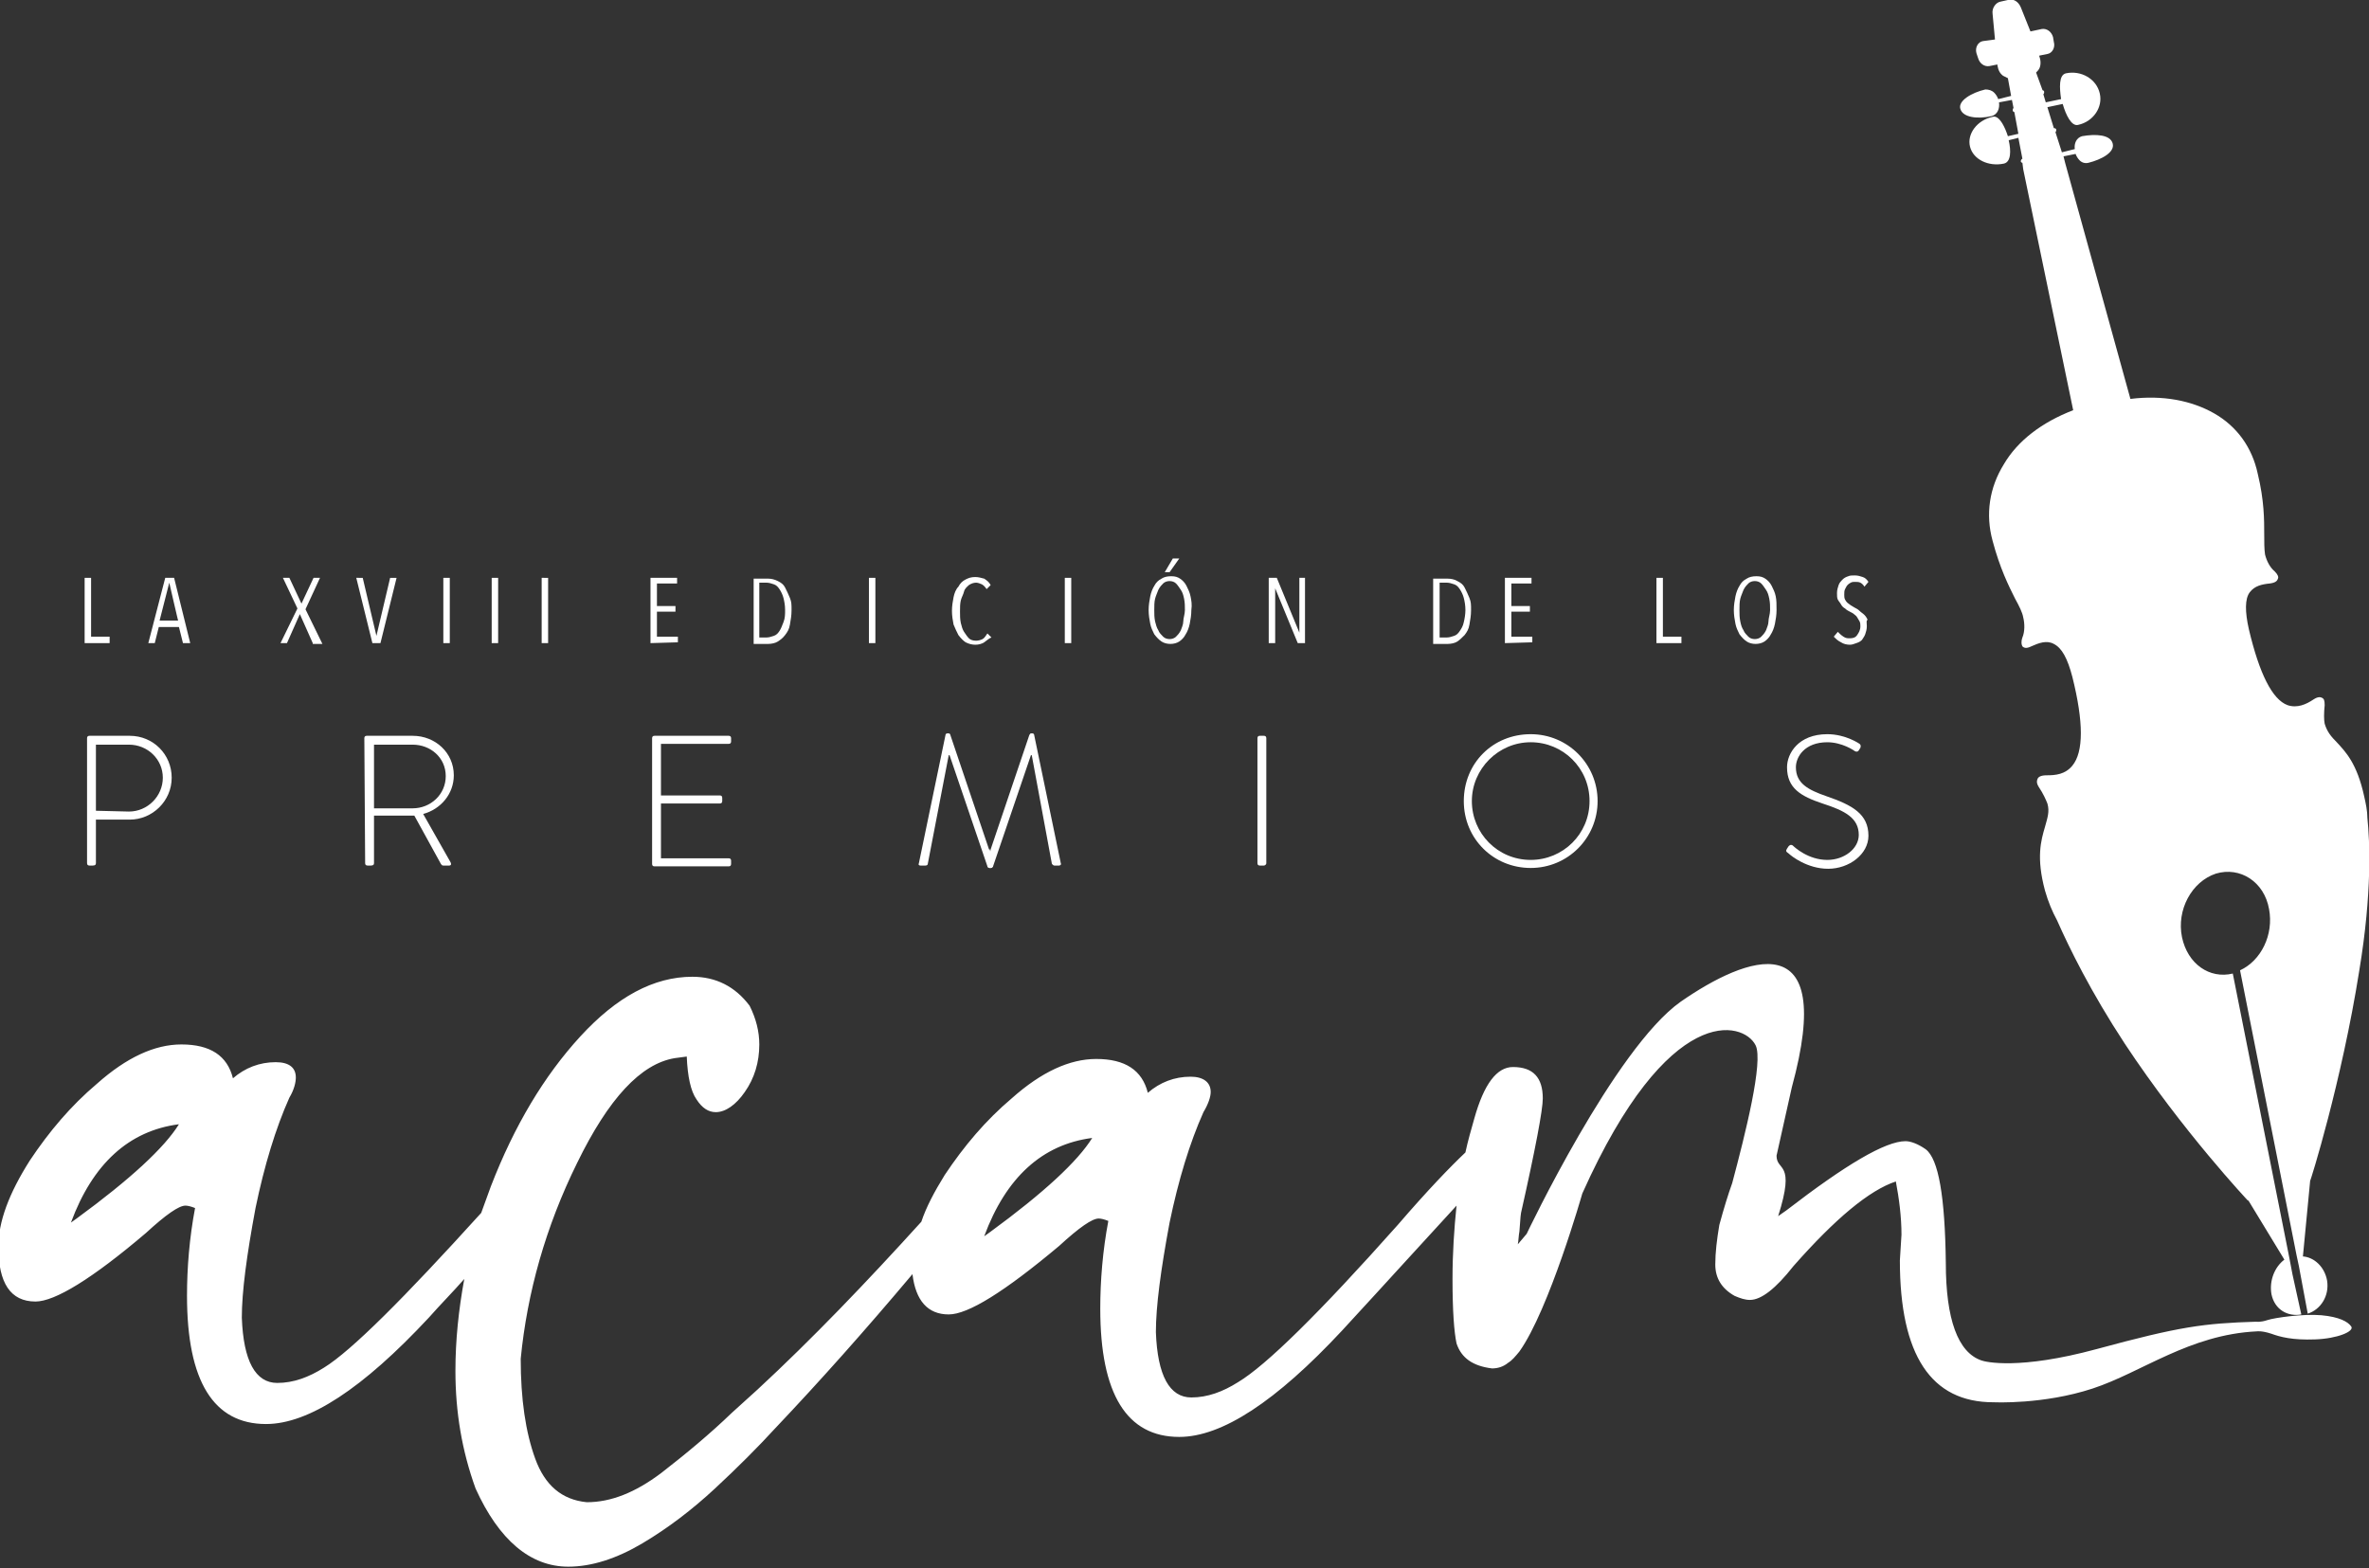 <?xml version="1.0" encoding="utf-8"?>
<!-- Generator: Adobe Illustrator 27.3.1, SVG Export Plug-In . SVG Version: 6.00 Build 0)  -->
<svg version="1.1" id="Capa_2_00000164476659853533546880000001005569767009033139_"
	 xmlns="http://www.w3.org/2000/svg" xmlns:xlink="http://www.w3.org/1999/xlink" x="0px" y="0px" viewBox="0 0 293.9 194.6"
	 style="enable-background:new 0 0 293.9 194.6;" xml:space="preserve">
<rect x="0" y="0" width="293.9" height="194.6" fill="#333333" stroke="none"/>
<style type="text/css">
	.st0{fill:#FFFFFF;}
</style>
<g id="Layer_1">
	<path class="st0" d="M291.7,164.6c-0.4-0.6-1.5-1.2-3.7-1.4s-5.8,0.3-6.7,0.6c-0.9,0.3-1.4,0.2-1.4,0.2c-6.5,0.2-9.5,0.6-19.8,3.4
		c-9.6,2.6-13.8,1.6-14.3,1.4c-2.9-1-4.4-5.1-4.4-12.1c-0.1-8.2-0.9-12.9-2.5-14.1c-1-0.7-1.9-1-2.5-1c-2.5,0-7.4,2.9-14.8,8.6
		l-1,0.7c2.2-6.9-0.2-5.5-0.2-7.5l1.9-8.5c5.6-20.5-5.6-16.3-13.8-10.6c-8.2,5.8-19.1,28.8-19.1,28.8l-1.1,1.3
		c0.1-0.5,0.1-1.1,0.2-1.6c0.1-1,0.1-1.7,0.2-2.3c1.8-8,2.7-12.8,2.7-14.2c0-2.6-1.2-3.9-3.7-3.9c-2,0-3.6,2.1-4.8,6.4
		c-0.4,1.4-0.8,2.8-1.1,4.2c-1.9,1.8-4.7,4.7-8.4,9c-9.7,10.9-16.3,17.4-19.8,19.5c-1.9,1.2-3.8,1.9-5.8,1.9c-2.7,0-4.2-2.7-4.4-8.1
		c0-3.2,0.6-7.7,1.7-13.6c1.1-5.3,2.5-9.9,4.2-13.7c0.6-1,0.9-1.9,0.9-2.5c0-1.2-0.9-1.9-2.5-1.9c-2,0-3.8,0.7-5.3,2
		c-0.7-2.8-2.8-4.2-6.4-4.2c-3.3,0-6.8,1.6-10.5,4.9c-3.2,2.7-5.9,5.9-8.3,9.5c-1.3,2.1-2.3,4-2.9,5.8c-6.8,7.5-13.5,14.5-20.3,20.8
		c-1,0.9-2.1,1.9-3.2,2.9c-2.7,2.6-5.7,5.1-8.8,7.5c-3.2,2.4-6.2,3.6-9.2,3.6c-3.1-0.3-5.2-2.1-6.4-5.4c-1.2-3.3-1.8-7.4-1.8-12.4
		c0.8-8.2,3.1-16.4,7-24.3c3.9-8,7.9-12.3,12.1-13l1.5-0.2c0.1,2.5,0.5,4.3,1.2,5.3c0.7,1.1,1.5,1.6,2.4,1.6c1.2,0,2.5-0.9,3.6-2.5
		c1.2-1.7,1.8-3.7,1.8-5.9c0-1.6-0.4-3.2-1.2-4.8c-1.8-2.4-4.2-3.6-7.1-3.6c-4.8,0-9.4,2.5-13.9,7.4c-4.5,4.9-8.2,11.1-11.1,18.6
		c-0.4,1.1-0.8,2.2-1.2,3.3c-9.6,10.6-16.1,17.1-19.5,19.2c-1.9,1.2-3.8,1.9-5.8,1.9c-2.7,0-4.2-2.7-4.4-8.1c0-3.2,0.6-7.7,1.7-13.6
		c1.1-5.3,2.5-9.9,4.2-13.7c0.6-1,0.8-1.9,0.8-2.5c0-1.2-0.8-1.9-2.5-1.9c-2,0-3.8,0.7-5.3,2c-0.7-2.8-2.8-4.2-6.4-4.2
		c-3.3,0-6.8,1.6-10.5,4.9c-3.2,2.7-5.9,5.9-8.3,9.5c-2.6,4.1-3.9,7.6-3.9,10.7c0,4.5,1.5,6.8,4.6,6.8c2.4,0,7-2.8,13.7-8.5
		c2.5-2.3,4.1-3.4,4.9-3.4c0.3,0,0.7,0.1,1.2,0.3c-0.7,3.7-1,7.4-1,10.9c0,10.6,3.3,15.9,9.8,15.9c5.3,0,12-4.4,20.2-13.2
		c1.5-1.7,3-3.2,4.4-4.8c-0.7,3.8-1.1,7.6-1.1,11.4c0,5.1,0.8,9.9,2.5,14.6c2.9,6.4,6.8,9.7,11.5,9.7c2.9,0,6-1,9.2-2.9
		s6.2-4.2,9-6.8c2.8-2.6,5.3-5.1,7.5-7.5c5.5-5.8,11.2-12.2,17-19.1c0.4,3.3,1.9,5,4.5,5c2.4,0,6.9-2.8,13.7-8.5
		c2.5-2.3,4.1-3.4,4.9-3.4c0.3,0,0.7,0.1,1.2,0.3c-0.7,3.7-1,7.4-1,10.9c0,10.6,3.3,15.9,9.8,15.9c5.3,0,12-4.4,20.2-13.2
		c5.9-6.4,10.6-11.6,14.2-15.5c-0.3,2.9-0.5,5.9-0.5,9.1c0,4,0.2,6.6,0.5,8c0.6,1.8,2,2.8,4.4,3.1c0.7,0,1.4-0.2,2-0.7l0,0l0,0
		c0.5-0.3,0.9-0.8,1.4-1.4c3.7-5.2,7.8-19.6,7.8-19.6c10.7-23.9,20-21.4,21.5-18.4c1,2-1.3,11.1-2.9,17.1c-0.5,1.4-1,3-1.6,5.2
		c-0.3,1.8-0.5,3.4-0.5,4.9c0,1.7,0.8,3,2.4,3.9c0.7,0.3,1.3,0.5,1.9,0.5c1.4,0,3.2-1.4,5.4-4.2c5.2-5.9,9.4-9.4,12.7-10.5
		c0.4,2.1,0.7,4.4,0.7,6.6l-0.2,3.2c0,11.8,3.9,17.6,11.6,17.6c0,0,0,0,0.1,0l0,0c0,0,6.1,0.3,12.2-1.7s12-6.7,20.4-7.1
		c0,0,0.6-0.1,1.8,0.3c1.1,0.4,2.6,0.8,5.4,0.7S292.1,165.2,291.7,164.6L291.7,164.6z M9.5,151.2l-0.7,0.5
		c2.7-7.3,7.2-11.4,13.4-12.2C20.4,142.4,16.2,146.3,9.5,151.2L9.5,151.2z M122.8,152.9l-0.7,0.5c2.7-7.3,7.2-11.4,13.4-12.2
		C133.7,144.1,129.5,148,122.8,152.9L122.8,152.9z"/>
	<path class="st0" d="M10.8,91.6c0-0.2,0.1-0.3,0.3-0.3h5c2.9,0,5.2,2.3,5.2,5.2s-2.4,5.2-5.2,5.2h-4.2v5.4c0,0.2-0.1,0.3-0.4,0.3
		h-0.4c-0.2,0-0.3-0.1-0.3-0.3L10.8,91.6L10.8,91.6z M16,100.7c2.3,0,4.2-1.9,4.2-4.2s-1.9-4.1-4.2-4.1h-4.1v8.2L16,100.7L16,100.7z
		"/>
	<path class="st0" d="M45.2,91.6c0-0.2,0.1-0.3,0.3-0.3h5.7c2.8,0,5.1,2.1,5.1,4.9c0,2.3-1.6,4.2-3.8,4.8l3.4,6
		c0.1,0.2,0.1,0.4-0.2,0.4h-0.7c-0.2,0-0.2-0.1-0.3-0.2l-3.3-6c-0.3,0-0.5,0-0.8,0h-4.2v5.9c0,0.2-0.1,0.3-0.4,0.3h-0.4
		c-0.2,0-0.3-0.1-0.3-0.3L45.2,91.6L45.2,91.6z M51.2,100.3c2.2,0,4.1-1.7,4.1-4s-1.9-3.9-4.1-3.9h-4.8v7.9
		C46.3,100.3,51.2,100.3,51.2,100.3z"/>
	<path class="st0" d="M80.9,91.6c0-0.2,0.1-0.3,0.3-0.3h9.2c0.2,0,0.3,0.1,0.3,0.3V92c0,0.2-0.1,0.3-0.3,0.3H82v6.4h7.3
		c0.2,0,0.3,0.1,0.3,0.3v0.4c0,0.2-0.1,0.3-0.3,0.3H82v6.8h8.4c0.2,0,0.3,0.1,0.3,0.3v0.4c0,0.2-0.1,0.3-0.3,0.3h-9.2
		c-0.2,0-0.3-0.1-0.3-0.3V91.6L80.9,91.6z"/>
	<path class="st0" d="M122.9,105.4L122.9,105.4l4.8-14.2c0.1-0.1,0.1-0.2,0.2-0.2h0.2c0.1,0,0.2,0.1,0.2,0.2l3.3,15.9
		c0.1,0.2-0.1,0.3-0.2,0.3h-0.6c-0.1,0-0.2-0.1-0.3-0.2L128,93.7h-0.1l-4.7,13.8c-0.1,0.1-0.2,0.2-0.3,0.2h-0.1
		c-0.1,0-0.2,0-0.3-0.2"/>
	<path class="st0" d="M123.2,107.5c-0.1,0.2-0.2,0.2-0.3,0.2h-0.1c-0.1,0-0.3-0.1-0.3-0.2l-4.7-13.8h-0.1l-2.6,13.5
		c0,0.1-0.1,0.2-0.3,0.2h-0.6c-0.2,0-0.3-0.1-0.2-0.3l3.3-15.9c0-0.1,0.1-0.2,0.2-0.2h0.2c0.1,0,0.2,0.1,0.2,0.2l4.8,14.2h0.1"/>
	<path class="st0" d="M156,91.6c0-0.2,0.1-0.3,0.3-0.3h0.5c0.2,0,0.3,0.1,0.3,0.3v15.5c0,0.2-0.2,0.3-0.3,0.3h-0.5
		c-0.2,0-0.3-0.1-0.3-0.3L156,91.6L156,91.6z"/>
	<path class="st0" d="M189.9,91.1c4.6,0,8.3,3.7,8.3,8.3s-3.7,8.3-8.3,8.3s-8.3-3.6-8.3-8.3S185.2,91.1,189.9,91.1L189.9,91.1z
		 M189.9,106.7c4,0,7.3-3.2,7.3-7.3s-3.3-7.3-7.3-7.3s-7.3,3.3-7.3,7.3S185.8,106.7,189.9,106.7z"/>
	<path class="st0" d="M221.7,105.3l0.2-0.3c0.2-0.2,0.3-0.2,0.5-0.1c0.2,0.2,1.9,1.8,4.3,1.8c2.1,0,3.9-1.4,3.9-3.1
		c0-2.1-1.7-3-4.5-3.9c-2.7-0.9-4.4-1.9-4.4-4.5c0-1.7,1.4-4.1,5-4.1c2.3,0,4,1.2,4,1.2c0.1,0.1,0.2,0.2,0.1,0.5
		c-0.1,0.1-0.1,0.2-0.2,0.3c-0.1,0.2-0.3,0.2-0.5,0.1c-0.1-0.1-1.6-1.1-3.4-1.1c-2.8,0-3.9,1.8-3.9,3.1c0,2,1.5,2.8,3.8,3.6
		c3.2,1.1,5.2,2.2,5.2,4.9c0,2.3-2.4,4.1-5,4.1s-4.6-1.6-4.9-1.9C221.6,105.7,221.5,105.6,221.7,105.3L221.7,105.3z"/>
	<path class="st0" d="M292.7,120.4c1.6-9.7,1.3-16,1-18.9c0-0.9-0.2-1.8-0.4-2.7c-0.9-4.1-2.3-5.5-3.4-6.7c-0.7-0.7-1.2-1.3-1.5-2.3
		c-0.1-0.5-0.1-1.3,0-2.3c0-0.6-0.1-0.8-0.3-0.9c-0.2-0.1-0.5-0.2-1.1,0.2c-0.9,0.6-2,1.1-3.2,0.7c-1.9-0.7-3.5-3.9-4.8-9.4
		c-0.5-2.2-0.5-3.8,0.1-4.6c0.6-0.8,1.5-1,2.5-1.1c0.7-0.1,0.9-0.3,1-0.6c0.1-0.2,0-0.5-0.4-0.9c-0.6-0.5-1-1.3-1.2-2.1
		c-0.1-0.7-0.1-1.5-0.1-2.5c0-1.8,0-4.2-0.8-7.5c-0.7-3.3-2.6-5.9-5.4-7.5c-2.8-1.6-6.4-2.3-10.4-1.8l-8.1-29.3l0,0l0,0l-0.2-0.8
		l1.5-0.3c0.1,0.3,0.3,0.6,0.5,0.8c0.3,0.3,0.7,0.4,1.1,0.3c1.6-0.4,3.3-1.3,3-2.4s-2.1-1.2-3.8-0.9c-0.7,0.2-1,0.9-0.9,1.6
		l-1.6,0.4l-0.8-2.5c0.1-0.1,0.1-0.2,0.1-0.3c0-0.1-0.1-0.2-0.3-0.2l-0.8-2.6l1.9-0.4c0.4,1.4,1.1,2.8,1.9,2.6
		c1.9-0.4,3.1-2.2,2.7-3.9c-0.4-1.8-2.3-2.9-4.2-2.5c-0.9,0.2-0.8,1.8-0.6,3.2l-1.9,0.4l-0.3-1c0.1-0.1,0.1-0.2,0.1-0.3
		c0-0.1-0.1-0.2-0.2-0.2L252.6,9c0.1-0.1,0.3-0.3,0.4-0.5c0.2-0.4,0.2-1,0-1.5L253,6.9l1-0.2c0.6-0.1,1-0.8,0.8-1.5l-0.1-0.6
		c-0.2-0.7-0.8-1.1-1.4-1l-1.4,0.3l-1.2-3c-0.3-0.7-0.9-1.1-1.6-0.9l-0.9,0.2c-0.6,0.1-1.1,0.8-1,1.5l0.3,3.2L246,5.1
		c-0.6,0.1-1,0.8-0.8,1.5l0.2,0.6c0.2,0.7,0.8,1.1,1.4,1l1-0.2v0.1c0.1,0.6,0.3,1,0.7,1.3c0.2,0.1,0.4,0.2,0.6,0.3l0.4,2.2l-1.6,0.4
		c-0.1-0.3-0.3-0.6-0.5-0.8c-0.3-0.3-0.7-0.4-1.1-0.4c-1.7,0.4-3.4,1.4-3.1,2.4c0.3,1.1,2.2,1.3,3.9,0.9c0.7-0.2,1-0.9,0.9-1.7
		l1.6-0.3l0.2,1c-0.1,0.1-0.1,0.2-0.1,0.3c0,0.1,0.1,0.2,0.2,0.2l0.5,2.7l-1.3,0.3c-0.2-0.6-0.4-1.1-0.7-1.6
		c-0.5-0.8-0.9-0.9-1.2-0.8c-1.9,0.4-3.2,2.1-2.8,3.7s2.3,2.5,4.2,2.1c0.9-0.2,0.9-1.6,0.6-2.9l1.2-0.3l0.5,2.6
		c-0.1,0-0.2,0.2-0.2,0.3c0,0.1,0.1,0.2,0.2,0.2l0.1,0.8l0,0l0,0l6.2,29.9c-3.9,1.5-6.9,3.8-8.6,6.7c-1.8,2.9-2.3,6.2-1.4,9.5
		c0.9,3.4,2,5.6,2.8,7.2c0.5,0.9,0.9,1.7,1,2.3c0.2,0.8,0.2,1.8-0.1,2.5c-0.2,0.6-0.1,0.9,0,1.1c0.2,0.2,0.5,0.3,1.1,0
		c0.9-0.4,1.9-0.8,2.8-0.3c1,0.5,1.7,1.8,2.3,4.1c1.4,5.6,1.4,9.3,0,11c-0.9,1.1-2.1,1.2-3.2,1.2c-0.7,0-1,0.2-1.1,0.4
		c-0.1,0.2-0.2,0.5,0.1,1c0.6,0.9,0.9,1.6,1.1,2.1c0.3,1,0,1.8-0.3,2.9c-0.5,1.7-1.1,3.8,0,7.9c0.4,1.4,0.9,2.6,1.5,3.7
		c1.5,3.4,4.2,8.9,8.4,15.3c7.2,10.9,15.3,19.5,15.3,19.5l0-0.1l4.5,7.4c-1.2,0.9-1.9,2.6-1.6,4.3c0.4,1.9,2,2.8,3.7,2.5l-1.1-5
		l-0.4-2.1l-7-35.2c-2.9,0.7-5.6-1.2-6.3-4.5c-0.7-3.4,1.2-6.9,4.2-7.9c3-0.9,6,1,6.6,4.4c0.6,3.2-1,6.4-3.6,7.6l7,35.3l0.3,1.4
		l1.1,5.9c1.6-0.5,2.7-2.2,2.4-4.1c-0.3-1.7-1.6-2.9-3-3l0.9-9.4C286.6,146.7,290.5,134.3,292.7,120.4L292.7,120.4z"/>
	<path class="st0" d="M10.5,79.8v-8.1h0.8V79h2.3v0.8L10.5,79.8L10.5,79.8z"/>
	<path class="st0" d="M22.7,79.8l-0.5-2h-2.5l-0.5,2h-0.8l2.1-8.1h1.1l2,8.1H22.7L22.7,79.8z M21,72.3L21,72.3l-1.2,4.7h2.3
		C22.1,77.1,21,72.3,21,72.3z"/>
	<path class="st0" d="M38.8,79.8l-1.6-3.6l-1.6,3.6h-0.8l2.1-4.3l-1.8-3.8h0.8l1.5,3.2l1.5-3.2h0.8l-1.8,3.9l2.1,4.3H38.8L38.8,79.8
		z"/>
	<path class="st0" d="M47.2,79.8h-1l-2-8.1H45l1.7,7.2h0l1.7-7.2h0.8L47.2,79.8L47.2,79.8z"/>
	<path class="st0" d="M80.7,79.8v-8.1h3.3v0.7h-2.5v2.8h2.3v0.7h-2.3V79h2.6v0.7L80.7,79.8L80.7,79.8z"/>
	<path class="st0" d="M98.2,75.7c0,0.7-0.1,1.2-0.2,1.8s-0.3,0.9-0.6,1.3s-0.6,0.6-0.9,0.8s-0.8,0.3-1.2,0.3h-1.8v-8.1h1.8
		c0.4,0,0.8,0.1,1.2,0.3c0.4,0.2,0.7,0.4,0.9,0.8s0.4,0.8,0.6,1.3S98.2,75,98.2,75.7L98.2,75.7z M97.4,75.7c0-0.6-0.1-1.1-0.2-1.5
		s-0.3-0.8-0.5-1.1s-0.4-0.5-0.7-0.6s-0.6-0.2-0.9-0.2h-0.9v6.8h0.9c0.3,0,0.6-0.1,0.9-0.2c0.3-0.1,0.5-0.3,0.7-0.6
		c0.2-0.3,0.3-0.6,0.5-1.1S97.4,76.2,97.4,75.7L97.4,75.7z"/>
	<path class="st0" d="M107.8,79.8v-8.1h0.8v8.1H107.8z"/>
	<path class="st0" d="M55,79.8v-8.1h0.8v8.1H55z"/>
	<path class="st0" d="M61,79.8v-8.1h0.8v8.1H61z"/>
	<path class="st0" d="M67.2,79.8v-8.1H68v8.1H67.2z"/>
	<path class="st0" d="M122.1,79.7c-0.3,0.2-0.7,0.3-1.1,0.3c-0.4,0-0.8-0.1-1.2-0.3c-0.3-0.2-0.6-0.5-0.9-0.9
		c-0.2-0.4-0.4-0.8-0.6-1.3c-0.1-0.5-0.2-1.1-0.2-1.7s0.1-1.2,0.2-1.7c0.1-0.5,0.3-1,0.6-1.3c0.2-0.4,0.5-0.7,0.9-0.9
		s0.7-0.3,1.2-0.3c0.4,0,0.7,0.1,1.1,0.2c0.3,0.2,0.6,0.4,0.8,0.8l-0.5,0.5c-0.2-0.3-0.4-0.5-0.6-0.6s-0.5-0.2-0.7-0.2
		c-0.3,0-0.6,0.1-0.9,0.3c-0.2,0.2-0.5,0.4-0.6,0.8s-0.3,0.7-0.4,1.1s-0.1,0.9-0.1,1.4s0,0.9,0.1,1.4c0.1,0.4,0.2,0.8,0.4,1.1
		s0.4,0.6,0.6,0.8s0.5,0.3,0.9,0.3c0.3,0,0.6-0.1,0.8-0.2s0.4-0.4,0.6-0.7l0.5,0.5C122.7,79.2,122.4,79.5,122.1,79.7L122.1,79.7z"/>
	<path class="st0" d="M132.1,79.8v-8.1h0.8v8.1H132.1z"/>
	<path class="st0" d="M147.8,75.7c0,0.6-0.1,1.2-0.2,1.7c-0.1,0.5-0.3,1-0.5,1.3c-0.2,0.4-0.5,0.7-0.8,0.9c-0.3,0.2-0.7,0.3-1.1,0.3
		s-0.8-0.1-1.1-0.3s-0.6-0.5-0.9-0.9c-0.2-0.4-0.4-0.8-0.5-1.3c-0.1-0.5-0.2-1.1-0.2-1.7s0.1-1.2,0.2-1.7c0.1-0.5,0.3-1,0.5-1.3
		c0.2-0.4,0.5-0.7,0.9-0.9c0.3-0.2,0.7-0.3,1.2-0.3s0.8,0.1,1.1,0.3s0.6,0.5,0.8,0.9s0.4,0.8,0.5,1.3S147.9,75,147.8,75.7
		L147.8,75.7z M147,75.7c0-0.5,0-0.9-0.1-1.4s-0.2-0.8-0.4-1.1c-0.2-0.3-0.4-0.6-0.6-0.8s-0.5-0.3-0.8-0.3c-0.3,0-0.6,0.1-0.8,0.3
		c-0.2,0.2-0.4,0.4-0.6,0.8c-0.1,0.3-0.3,0.7-0.4,1.1s-0.1,0.9-0.1,1.4s0,0.9,0.1,1.4c0.1,0.4,0.2,0.8,0.4,1.1
		c0.1,0.3,0.4,0.6,0.6,0.8s0.5,0.3,0.8,0.3s0.6-0.1,0.8-0.3c0.2-0.2,0.4-0.4,0.6-0.8c0.1-0.3,0.3-0.7,0.3-1.1S147,76.2,147,75.7
		L147,75.7z M145.1,71h-0.6l1-1.7h0.8L145.1,71L145.1,71z"/>
	<path class="st0" d="M161,79.8l-2.8-6.8h0v6.8h-0.8v-8.1h1l2.8,6.8h0v-6.8h0.7v8.1H161L161,79.8z"/>
	<path class="st0" d="M182.5,75.7c0,0.7-0.1,1.2-0.2,1.8s-0.3,0.9-0.6,1.3c-0.3,0.3-0.6,0.6-0.9,0.8s-0.8,0.3-1.2,0.3h-1.8v-8.1h1.8
		c0.4,0,0.9,0.1,1.2,0.3c0.4,0.2,0.7,0.4,0.9,0.8s0.4,0.8,0.6,1.3S182.5,75,182.5,75.7L182.5,75.7z M181.8,75.7
		c0-0.6-0.1-1.1-0.2-1.5s-0.3-0.8-0.5-1.1c-0.2-0.3-0.4-0.5-0.7-0.6c-0.3-0.1-0.6-0.2-0.9-0.2h-0.9v6.8h0.9c0.3,0,0.6-0.1,0.9-0.2
		c0.3-0.1,0.5-0.3,0.7-0.6c0.2-0.3,0.4-0.6,0.5-1.1C181.7,76.8,181.8,76.2,181.8,75.7L181.8,75.7z"/>
	<path class="st0" d="M186.7,79.8v-8.1h3.3v0.7h-2.5v2.8h2.3v0.7h-2.3V79h2.6v0.7L186.7,79.8L186.7,79.8z"/>
	<path class="st0" d="M205.5,79.8v-8.1h0.8V79h2.3v0.8L205.5,79.8L205.5,79.8z"/>
	<path class="st0" d="M220.4,75.7c0,0.6-0.1,1.2-0.2,1.7c-0.1,0.5-0.3,1-0.5,1.3c-0.2,0.4-0.5,0.7-0.8,0.9c-0.3,0.2-0.7,0.3-1.1,0.3
		s-0.8-0.1-1.1-0.3s-0.6-0.5-0.9-0.9c-0.2-0.4-0.4-0.8-0.5-1.3c-0.1-0.5-0.2-1.1-0.2-1.7s0.1-1.2,0.2-1.7c0.1-0.5,0.3-1,0.5-1.3
		c0.2-0.4,0.5-0.7,0.9-0.9c0.3-0.2,0.7-0.3,1.2-0.3s0.8,0.1,1.1,0.3s0.6,0.5,0.8,0.9s0.4,0.8,0.5,1.3S220.4,75,220.4,75.7
		L220.4,75.7z M219.6,75.7c0-0.5,0-0.9-0.1-1.4s-0.2-0.8-0.4-1.1c-0.2-0.3-0.4-0.6-0.6-0.8s-0.5-0.3-0.8-0.3c-0.3,0-0.6,0.1-0.8,0.3
		c-0.2,0.2-0.4,0.4-0.6,0.8c-0.1,0.3-0.3,0.7-0.4,1.1s-0.1,0.9-0.1,1.4s0,0.9,0.1,1.4s0.2,0.8,0.4,1.1c0.1,0.3,0.4,0.6,0.6,0.8
		s0.5,0.3,0.8,0.3s0.6-0.1,0.8-0.3c0.2-0.2,0.4-0.4,0.6-0.8c0.1-0.3,0.3-0.7,0.3-1.1S219.6,76.2,219.6,75.7L219.6,75.7z"/>
	<path class="st0" d="M231.6,77.7c0,0.4-0.1,0.7-0.2,1s-0.3,0.5-0.4,0.7c-0.2,0.2-0.4,0.3-0.7,0.4s-0.5,0.2-0.8,0.2
		c-0.4,0-0.8-0.1-1.1-0.3c-0.4-0.2-0.6-0.4-0.9-0.7l0.5-0.6c0.2,0.2,0.4,0.4,0.7,0.6s0.5,0.2,0.8,0.2c0.4,0,0.7-0.1,0.9-0.4
		s0.4-0.6,0.4-1.1c0-0.2,0-0.4-0.1-0.6c-0.1-0.2-0.2-0.3-0.3-0.5s-0.3-0.3-0.4-0.4s-0.3-0.2-0.5-0.3c-0.2-0.1-0.4-0.2-0.6-0.4
		c-0.2-0.1-0.4-0.3-0.5-0.5c-0.1-0.2-0.3-0.4-0.4-0.6s-0.1-0.5-0.1-0.8c0-0.4,0.1-0.7,0.2-1s0.3-0.5,0.5-0.7
		c0.2-0.2,0.4-0.3,0.7-0.4c0.2-0.1,0.5-0.1,0.8-0.1c0.4,0,0.7,0.1,1,0.2c0.3,0.1,0.5,0.3,0.7,0.6l-0.5,0.6c-0.1-0.2-0.3-0.4-0.5-0.5
		c-0.2-0.1-0.4-0.1-0.7-0.1c-0.2,0-0.3,0-0.5,0.1c-0.2,0.1-0.3,0.2-0.4,0.3c-0.1,0.1-0.2,0.3-0.3,0.5s-0.1,0.4-0.1,0.7
		c0,0.2,0,0.4,0.1,0.6s0.2,0.3,0.3,0.4s0.3,0.2,0.4,0.3c0.2,0.1,0.3,0.2,0.5,0.3c0.2,0.1,0.4,0.2,0.6,0.4s0.4,0.3,0.6,0.5
		c0.2,0.2,0.3,0.4,0.4,0.6C231.5,77,231.6,77.3,231.6,77.7L231.6,77.7z"/>
</g>
</svg>
